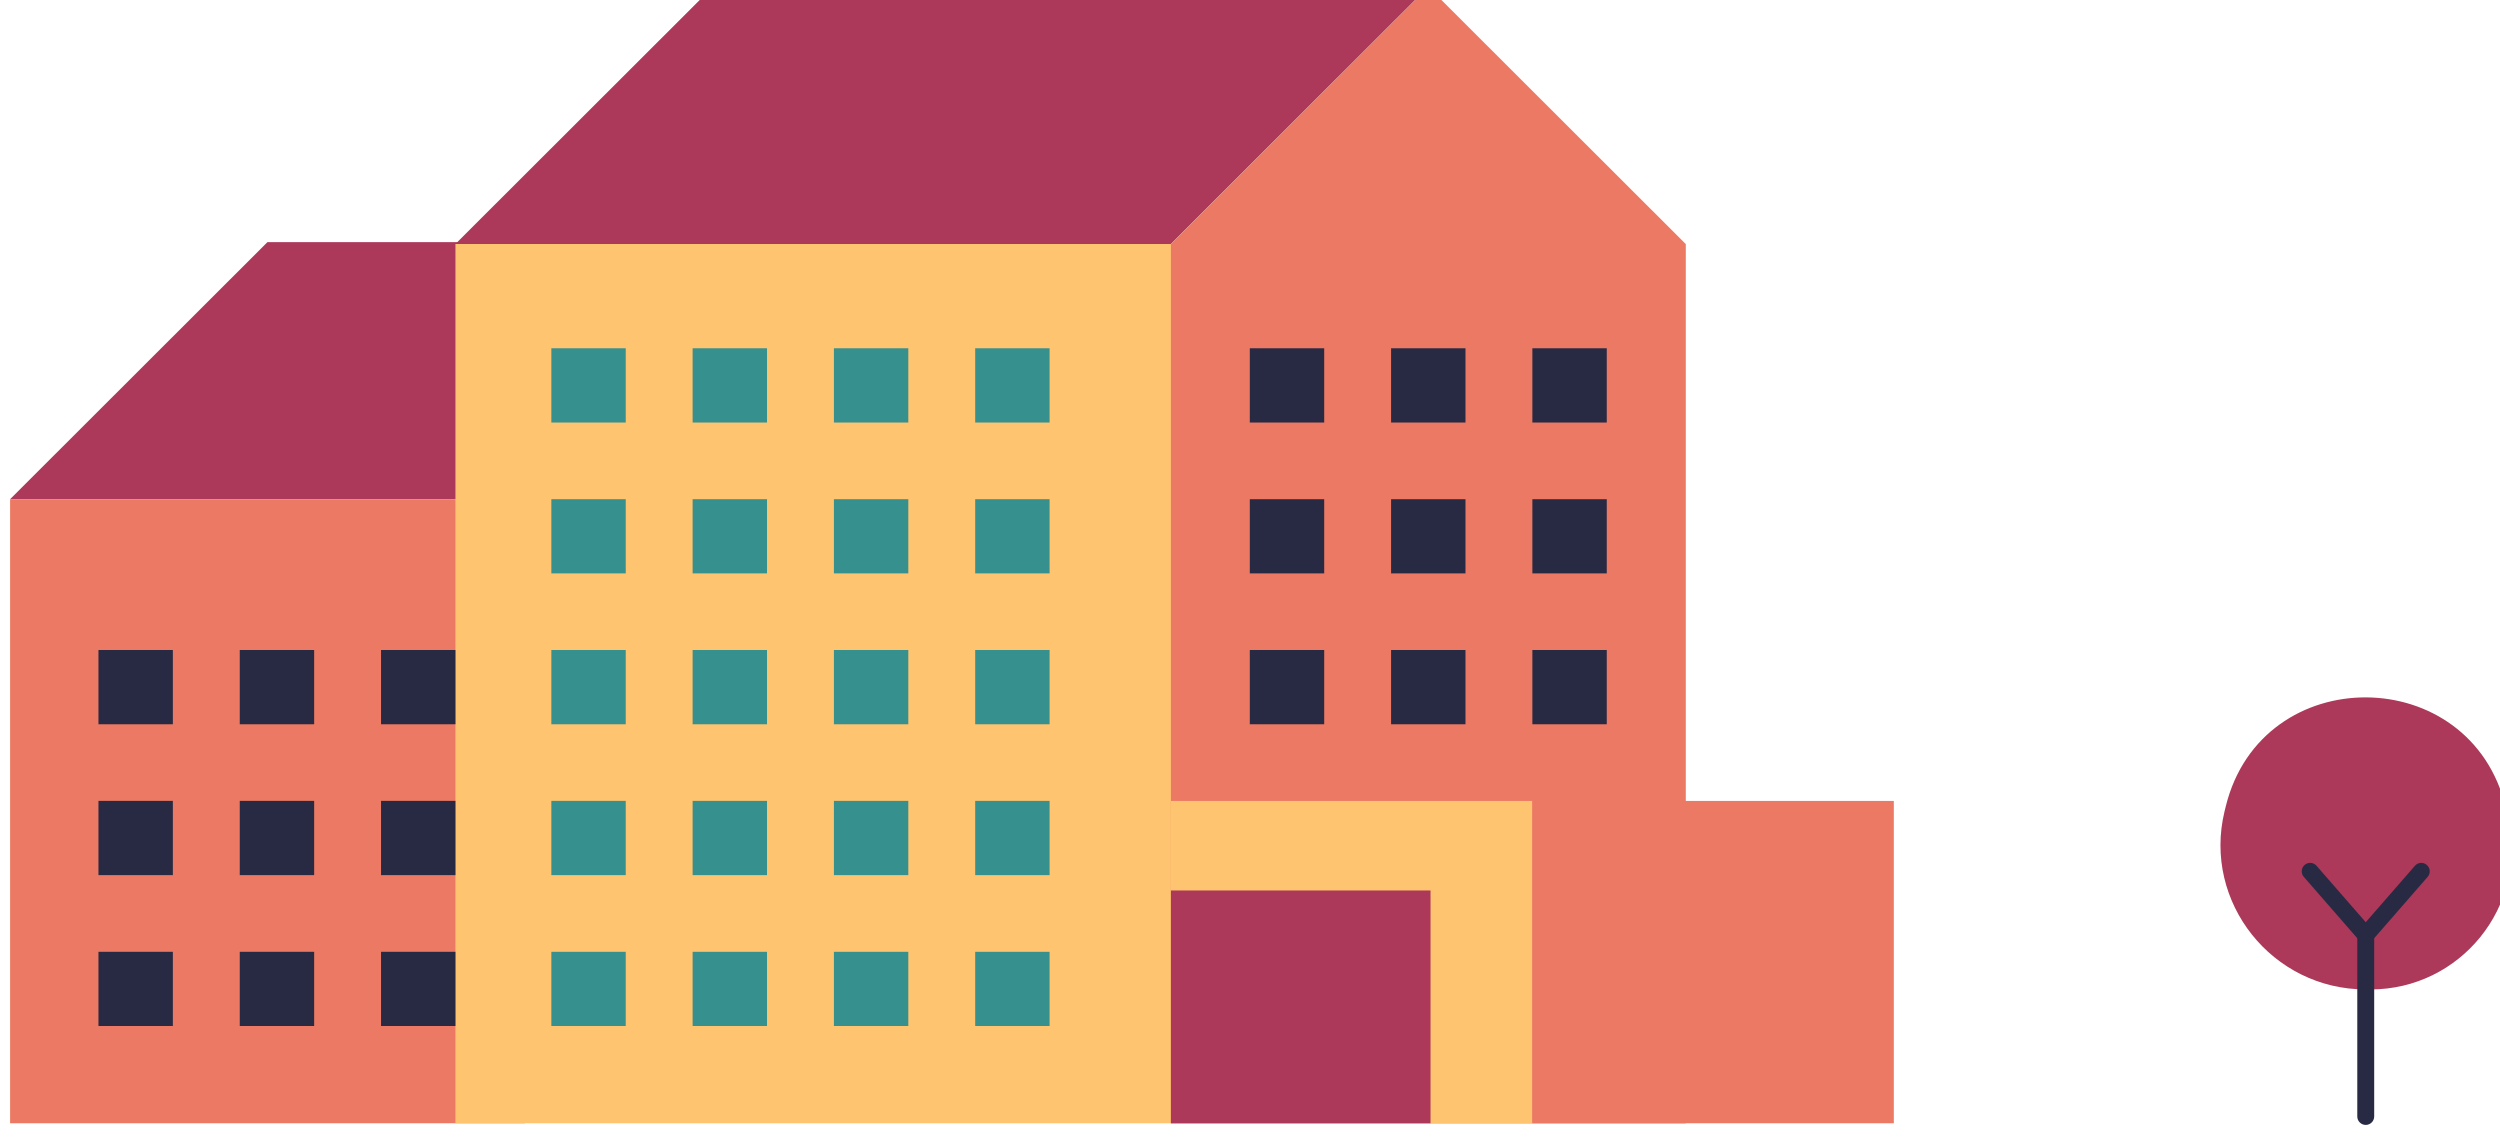 <?xml version="1.0" encoding="UTF-8" standalone="no"?>
<!-- Created with Inkscape (http://www.inkscape.org/) -->

<svg
   width="39.127mm"
   height="17.8mm"
   viewBox="0 0 39.127 17.8"
   version="1.1"
   id="svg5671"
   inkscape:version="1.1.1 (3bf5ae0d25, 2021-09-20)"
   sodipodi:docname="casetes.svg"
   xmlns:inkscape="http://www.inkscape.org/namespaces/inkscape"
   xmlns:sodipodi="http://sodipodi.sourceforge.net/DTD/sodipodi-0.dtd"
   xmlns="http://www.w3.org/2000/svg"
   xmlns:svg="http://www.w3.org/2000/svg">
  <sodipodi:namedview
     id="namedview5673"
     pagecolor="#ffffff"
     bordercolor="#666666"
     borderopacity="1.0"
     inkscape:pageshadow="2"
     inkscape:pageopacity="0.0"
     inkscape:pagecheckerboard="0"
     inkscape:document-units="mm"
     showgrid="false"
     inkscape:zoom="2.8578563"
     inkscape:cx="68.75783"
     inkscape:cy="46.713335"
     inkscape:window-width="1280"
     inkscape:window-height="961"
     inkscape:window-x="1147"
     inkscape:window-y="-8"
     inkscape:window-maximized="1"
     inkscape:current-layer="layer1" />
  <defs
     id="defs5668">
    <clipPath
       clipPathUnits="userSpaceOnUse"
       id="clipPath1606">
      <path
         d="M 722.411,911.685 711,900.287 h 31.72 l 11.412,11.398 z"
         clip-rule="evenodd"
         id="path1604" />
    </clipPath>
    <clipPath
       clipPathUnits="userSpaceOnUse"
       id="clipPath1614">
      <path
         d="M 0,0 H 960 V 1303 H 0 Z"
         id="path1612" />
    </clipPath>
    <clipPath
       clipPathUnits="userSpaceOnUse"
       id="clipPath1624">
      <path
         d="m 711,872.618 h 22.824 v 27.669 H 711 Z"
         id="path1622" />
    </clipPath>
    <clipPath
       clipPathUnits="userSpaceOnUse"
       id="clipPath1634">
      <path
         d="m 730.745,872.618 h 54.545 v 38.984 h -54.545 z"
         id="path1632" />
    </clipPath>
    <clipPath
       clipPathUnits="userSpaceOnUse"
       id="clipPath1644">
      <path
         d="m 742.157,923 -11.412,-11.398 h 31.721 L 773.877,923 Z"
         clip-rule="evenodd"
         id="path1642" />
    </clipPath>
    <clipPath
       clipPathUnits="userSpaceOnUse"
       id="clipPath1652">
      <path
         d="M 0,0 H 960 V 1303 H 0 Z"
         id="path1650" />
    </clipPath>
    <clipPath
       clipPathUnits="userSpaceOnUse"
       id="clipPath1662">
      <path
         d="M 773.878,923 762.466,911.602 H 785.29 Z"
         clip-rule="evenodd"
         id="path1660" />
    </clipPath>
    <clipPath
       clipPathUnits="userSpaceOnUse"
       id="clipPath1670">
      <path
         d="M 0,0 H 960 V 1303 H 0 Z"
         id="path1668" />
    </clipPath>
    <clipPath
       clipPathUnits="userSpaceOnUse"
       id="clipPath1680">
      <path
         d="m 762.466,872.618 h 22.824 v 38.984 h -22.824 z"
         id="path1678" />
    </clipPath>
    <clipPath
       clipPathUnits="userSpaceOnUse"
       id="clipPath1690">
      <path
         d="m 753.789,903.687 h 3.299 v 3.29 h -3.299 z"
         id="path1688" />
    </clipPath>
    <clipPath
       clipPathUnits="userSpaceOnUse"
       id="clipPath1700">
      <path
         d="m 747.525,903.687 h 3.299 v 3.29 h -3.299 z"
         id="path1698" />
    </clipPath>
    <clipPath
       clipPathUnits="userSpaceOnUse"
       id="clipPath1710">
      <path
         d="m 741.261,903.687 h 3.299 v 3.29 h -3.299 z"
         id="path1708" />
    </clipPath>
    <clipPath
       clipPathUnits="userSpaceOnUse"
       id="clipPath1720">
      <path
         d="m 734.997,903.687 h 3.299 v 3.29 h -3.299 z"
         id="path1718" />
    </clipPath>
    <clipPath
       clipPathUnits="userSpaceOnUse"
       id="clipPath1730">
      <path
         d="m 753.789,896.997 h 3.299 v 3.29 h -3.299 z"
         id="path1728" />
    </clipPath>
    <clipPath
       clipPathUnits="userSpaceOnUse"
       id="clipPath1740">
      <path
         d="m 747.525,896.997 h 3.299 v 3.29 h -3.299 z"
         id="path1738" />
    </clipPath>
    <clipPath
       clipPathUnits="userSpaceOnUse"
       id="clipPath1750">
      <path
         d="m 741.261,896.997 h 3.299 v 3.29 h -3.299 z"
         id="path1748" />
    </clipPath>
    <clipPath
       clipPathUnits="userSpaceOnUse"
       id="clipPath1760">
      <path
         d="m 734.997,896.997 h 3.299 v 3.29 h -3.299 z"
         id="path1758" />
    </clipPath>
    <clipPath
       clipPathUnits="userSpaceOnUse"
       id="clipPath1770">
      <path
         d="m 753.789,890.309 h 3.299 v 3.29 h -3.299 z"
         id="path1768" />
    </clipPath>
    <clipPath
       clipPathUnits="userSpaceOnUse"
       id="clipPath1780">
      <path
         d="m 747.525,890.309 h 3.299 v 3.29 h -3.299 z"
         id="path1778" />
    </clipPath>
    <clipPath
       clipPathUnits="userSpaceOnUse"
       id="clipPath1790">
      <path
         d="m 741.261,890.309 h 3.299 v 3.29 h -3.299 z"
         id="path1788" />
    </clipPath>
    <clipPath
       clipPathUnits="userSpaceOnUse"
       id="clipPath1800">
      <path
         d="m 734.997,890.309 h 3.299 v 3.29 h -3.299 z"
         id="path1798" />
    </clipPath>
    <clipPath
       clipPathUnits="userSpaceOnUse"
       id="clipPath1810">
      <path
         d="m 753.789,883.62 h 3.299 v 3.29 h -3.299 z"
         id="path1808" />
    </clipPath>
    <clipPath
       clipPathUnits="userSpaceOnUse"
       id="clipPath1820">
      <path
         d="m 747.525,883.62 h 3.299 v 3.29 h -3.299 z"
         id="path1818" />
    </clipPath>
    <clipPath
       clipPathUnits="userSpaceOnUse"
       id="clipPath1830">
      <path
         d="m 741.261,883.62 h 3.299 v 3.29 h -3.299 z"
         id="path1828" />
    </clipPath>
    <clipPath
       clipPathUnits="userSpaceOnUse"
       id="clipPath1840">
      <path
         d="m 734.997,883.62 h 3.299 v 3.29 h -3.299 z"
         id="path1838" />
    </clipPath>
    <clipPath
       clipPathUnits="userSpaceOnUse"
       id="clipPath1850">
      <path
         d="m 753.789,876.931 h 3.299 v 3.29 h -3.299 z"
         id="path1848" />
    </clipPath>
    <clipPath
       clipPathUnits="userSpaceOnUse"
       id="clipPath1860">
      <path
         d="m 747.525,876.931 h 3.299 v 3.29 h -3.299 z"
         id="path1858" />
    </clipPath>
    <clipPath
       clipPathUnits="userSpaceOnUse"
       id="clipPath1870">
      <path
         d="m 741.261,876.931 h 3.299 v 3.29 h -3.299 z"
         id="path1868" />
    </clipPath>
    <clipPath
       clipPathUnits="userSpaceOnUse"
       id="clipPath1880">
      <path
         d="m 734.997,876.931 h 3.299 v 3.29 h -3.299 z"
         id="path1878" />
    </clipPath>
    <clipPath
       clipPathUnits="userSpaceOnUse"
       id="clipPath1890">
      <path
         d="m 778.492,903.687 h 3.299 v 3.29 h -3.299 z"
         id="path1888" />
    </clipPath>
    <clipPath
       clipPathUnits="userSpaceOnUse"
       id="clipPath1900">
      <path
         d="m 772.228,903.687 h 3.299 v 3.29 h -3.299 z"
         id="path1898" />
    </clipPath>
    <clipPath
       clipPathUnits="userSpaceOnUse"
       id="clipPath1910">
      <path
         d="m 765.964,903.687 h 3.299 v 3.29 h -3.299 z"
         id="path1908" />
    </clipPath>
    <clipPath
       clipPathUnits="userSpaceOnUse"
       id="clipPath1920">
      <path
         d="m 778.492,896.997 h 3.299 v 3.29 h -3.299 z"
         id="path1918" />
    </clipPath>
    <clipPath
       clipPathUnits="userSpaceOnUse"
       id="clipPath1930">
      <path
         d="m 772.228,896.997 h 3.299 v 3.29 h -3.299 z"
         id="path1928" />
    </clipPath>
    <clipPath
       clipPathUnits="userSpaceOnUse"
       id="clipPath1940">
      <path
         d="m 765.964,896.997 h 3.299 v 3.29 h -3.299 z"
         id="path1938" />
    </clipPath>
    <clipPath
       clipPathUnits="userSpaceOnUse"
       id="clipPath1950">
      <path
         d="m 778.492,890.309 h 3.299 v 3.29 h -3.299 z"
         id="path1948" />
    </clipPath>
    <clipPath
       clipPathUnits="userSpaceOnUse"
       id="clipPath1960">
      <path
         d="m 772.228,890.309 h 3.299 v 3.29 h -3.299 z"
         id="path1958" />
    </clipPath>
    <clipPath
       clipPathUnits="userSpaceOnUse"
       id="clipPath1970">
      <path
         d="m 765.964,890.309 h 3.299 v 3.29 h -3.299 z"
         id="path1968" />
    </clipPath>
    <clipPath
       clipPathUnits="userSpaceOnUse"
       id="clipPath1980">
      <path
         d="m 727.446,890.309 h 3.299 v 3.29 h -3.299 z"
         id="path1978" />
    </clipPath>
    <clipPath
       clipPathUnits="userSpaceOnUse"
       id="clipPath1990">
      <path
         d="m 721.182,890.309 h 3.299 v 3.29 h -3.299 z"
         id="path1988" />
    </clipPath>
    <clipPath
       clipPathUnits="userSpaceOnUse"
       id="clipPath2000">
      <path
         d="m 714.918,890.309 h 3.299 v 3.29 h -3.299 z"
         id="path1998" />
    </clipPath>
    <clipPath
       clipPathUnits="userSpaceOnUse"
       id="clipPath2010">
      <path
         d="m 727.446,883.62 h 3.299 v 3.29 h -3.299 z"
         id="path2008" />
    </clipPath>
    <clipPath
       clipPathUnits="userSpaceOnUse"
       id="clipPath2020">
      <path
         d="m 721.182,883.62 h 3.299 v 3.29 h -3.299 z"
         id="path2018" />
    </clipPath>
    <clipPath
       clipPathUnits="userSpaceOnUse"
       id="clipPath2030">
      <path
         d="m 714.918,883.62 h 3.299 v 3.29 h -3.299 z"
         id="path2028" />
    </clipPath>
    <clipPath
       clipPathUnits="userSpaceOnUse"
       id="clipPath2040">
      <path
         d="m 727.446,876.931 h 3.299 v 3.29 h -3.299 z"
         id="path2038" />
    </clipPath>
    <clipPath
       clipPathUnits="userSpaceOnUse"
       id="clipPath2050">
      <path
         d="m 721.182,876.931 h 3.299 v 3.29 h -3.299 z"
         id="path2048" />
    </clipPath>
    <clipPath
       clipPathUnits="userSpaceOnUse"
       id="clipPath2060">
      <path
         d="m 714.918,876.931 h 3.299 v 3.29 h -3.299 z"
         id="path2058" />
    </clipPath>
    <clipPath
       clipPathUnits="userSpaceOnUse"
       id="clipPath2070">
      <path
         d="m 762.466,872.618 h 16.026 v 14.292 h -16.026 z"
         id="path2068" />
    </clipPath>
    <clipPath
       clipPathUnits="userSpaceOnUse"
       id="clipPath2080">
      <path
         d="m 778.492,872.618 h 16.026 v 14.292 h -16.026 z"
         id="path2078" />
    </clipPath>
    <clipPath
       clipPathUnits="userSpaceOnUse"
       id="clipPath2090">
      <path
         d="m 762.466,872.618 h 11.511 v 10.321 h -11.511 z"
         id="path2088" />
    </clipPath>
    <clipPath
       clipPathUnits="userSpaceOnUse"
       id="clipPath2100">
      <path
         d="m 809,878.552 h 12.911 V 891.5 H 809 Z"
         id="path2098" />
    </clipPath>
    <clipPath
       clipPathUnits="userSpaceOnUse"
       id="clipPath2108">
      <path
         d="m 809,878 h 13 v 14 h -13 z"
         id="path2106" />
    </clipPath>
    <clipPath
       clipPathUnits="userSpaceOnUse"
       id="clipPath2112">
      <path
         d="m 815.436,878.551 h 0.218 c 3.98,0 6.965,3.676 6.11,7.563 -0.036,0.162 -0.073,0.323 -0.111,0.486 -1.536,6.491 -10.821,6.55 -12.416,0.074 -0.02,-0.077 -0.038,-0.154 -0.057,-0.23 -0.972,-4.026 2.115,-7.893 6.256,-7.893"
         clip-rule="evenodd"
         id="path2110" />
    </clipPath>
    <clipPath
       clipPathUnits="userSpaceOnUse"
       id="clipPath2116">
      <path
         d="m 809,878 h 13 v 14 h -13 z"
         id="path2114" />
    </clipPath>
    <clipPath
       clipPathUnits="userSpaceOnUse"
       id="clipPath2140">
      <path
         d="m 815.441,872.544 c -0.207,0 -0.375,0.168 -0.375,0.375 v 8.103 c 0,0.207 0.168,0.375 0.375,0.375 0.207,0 0.375,-0.168 0.375,-0.375 v -8.103 c 0,-0.207 -0.168,-0.375 -0.375,-0.375"
         clip-rule="evenodd"
         id="path2138" />
    </clipPath>
    <clipPath
       clipPathUnits="userSpaceOnUse"
       id="clipPath2148">
      <path
         d="M 0,0 H 960 V 1303 H 0 Z"
         id="path2146" />
    </clipPath>
    <clipPath
       clipPathUnits="userSpaceOnUse"
       id="clipPath2158">
      <path
         d="m 815.441,880.391 -2.746,3.151 c -0.137,0.155 -0.12,0.392 0.036,0.528 0.156,0.137 0.392,0.121 0.529,-0.036 l 2.181,-2.502 2.181,2.502 c 0.136,0.157 0.372,0.173 0.529,0.036 0.156,-0.136 0.172,-0.373 0.036,-0.528 z"
         clip-rule="evenodd"
         id="path2156" />
    </clipPath>
    <clipPath
       clipPathUnits="userSpaceOnUse"
       id="clipPath2166">
      <path
         d="M 0,0 H 960 V 1303 H 0 Z"
         id="path2164" />
    </clipPath>
  </defs>
  <g
     inkscape:label="Capa 1"
     inkscape:groupmode="layer"
     id="layer1"
     transform="translate(-61.908,-118.492)">
    <g
       id="g1600"
       transform="matrix(0.353,0,0,-0.353,-188.917,444.106)">
      <g
         id="g1602"
         clip-path="url(#clipPath1606)">
        <g
           id="g1608">
          <g
             id="g1610"
             clip-path="url(#clipPath1614)">
            <path
               d="m 708.5,897.787 h 48.132 v 16.397 H 708.5 Z"
               style="fill:#ac395a;fill-opacity:1;fill-rule:nonzero;stroke:none"
               id="path1616" />
          </g>
        </g>
      </g>
    </g>
    <g
       id="g1618"
       transform="matrix(0.353,0,0,-0.353,-188.917,444.106)">
      <g
         id="g1620"
         clip-path="url(#clipPath1624)">
        <path
           d="m 708.5,870.118 h 27.824 v 32.669 H 708.5 Z"
           style="fill:#ec7963;fill-opacity:1;fill-rule:nonzero;stroke:none"
           id="path1626" />
      </g>
    </g>
    <g
       id="g1628"
       transform="matrix(0.353,0,0,-0.353,-188.917,444.106)">
      <g
         id="g1630"
         clip-path="url(#clipPath1634)">
        <path
           d="m 728.245,870.118 h 59.545 v 43.984 h -59.545 z"
           style="fill:#ffc46f;fill-opacity:1;fill-rule:nonzero;stroke:none"
           id="path1636" />
      </g>
    </g>
    <g
       id="g1638"
       transform="matrix(0.353,0,0,-0.353,-188.917,444.106)">
      <g
         id="g1640"
         clip-path="url(#clipPath1644)">
        <g
           id="g1646">
          <g
             id="g1648"
             clip-path="url(#clipPath1652)">
            <path
               d="m 728.245,909.102 h 48.132 v 16.397 h -48.132 z"
               style="fill:#ac395a;fill-opacity:1;fill-rule:nonzero;stroke:none"
               id="path1654" />
          </g>
        </g>
      </g>
    </g>
    <g
       id="g1656"
       transform="matrix(0.353,0,0,-0.353,-188.917,444.106)">
      <g
         id="g1658"
         clip-path="url(#clipPath1662)">
        <g
           id="g1664">
          <g
             id="g1666"
             clip-path="url(#clipPath1670)">
            <path
               d="m 759.966,909.102 h 27.825 v 16.397 h -27.825 z"
               style="fill:#ec7963;fill-opacity:1;fill-rule:nonzero;stroke:none"
               id="path1672" />
          </g>
        </g>
      </g>
    </g>
    <g
       id="g1674"
       transform="matrix(0.353,0,0,-0.353,-188.917,444.106)">
      <g
         id="g1676"
         clip-path="url(#clipPath1680)">
        <path
           d="m 759.966,870.118 h 27.824 v 43.984 h -27.824 z"
           style="fill:#ec7963;fill-opacity:1;fill-rule:nonzero;stroke:none"
           id="path1682" />
      </g>
    </g>
    <g
       id="g1684"
       transform="matrix(0.353,0,0,-0.353,-188.917,444.106)">
      <g
         id="g1686"
         clip-path="url(#clipPath1690)">
        <path
           d="m 751.289,901.187 h 8.299 v 8.29 h -8.299 z"
           style="fill:#36908d;fill-opacity:1;fill-rule:nonzero;stroke:none"
           id="path1692" />
      </g>
    </g>
    <g
       id="g1694"
       transform="matrix(0.353,0,0,-0.353,-188.917,444.106)">
      <g
         id="g1696"
         clip-path="url(#clipPath1700)">
        <path
           d="m 745.025,901.187 h 8.299 v 8.29 h -8.299 z"
           style="fill:#36908d;fill-opacity:1;fill-rule:nonzero;stroke:none"
           id="path1702" />
      </g>
    </g>
    <g
       id="g1704"
       transform="matrix(0.353,0,0,-0.353,-188.917,444.106)">
      <g
         id="g1706"
         clip-path="url(#clipPath1710)">
        <path
           d="m 738.761,901.187 h 8.299 v 8.29 h -8.299 z"
           style="fill:#36908d;fill-opacity:1;fill-rule:nonzero;stroke:none"
           id="path1712" />
      </g>
    </g>
    <g
       id="g1714"
       transform="matrix(0.353,0,0,-0.353,-188.917,444.106)">
      <g
         id="g1716"
         clip-path="url(#clipPath1720)">
        <path
           d="m 732.497,901.187 h 8.299 v 8.29 h -8.299 z"
           style="fill:#36908d;fill-opacity:1;fill-rule:nonzero;stroke:none"
           id="path1722" />
      </g>
    </g>
    <g
       id="g1724"
       transform="matrix(0.353,0,0,-0.353,-188.917,444.106)">
      <g
         id="g1726"
         clip-path="url(#clipPath1730)">
        <path
           d="m 751.289,894.497 h 8.299 v 8.29 h -8.299 z"
           style="fill:#36908d;fill-opacity:1;fill-rule:nonzero;stroke:none"
           id="path1732" />
      </g>
    </g>
    <g
       id="g1734"
       transform="matrix(0.353,0,0,-0.353,-188.917,444.106)">
      <g
         id="g1736"
         clip-path="url(#clipPath1740)">
        <path
           d="m 745.025,894.497 h 8.299 v 8.29 h -8.299 z"
           style="fill:#36908d;fill-opacity:1;fill-rule:nonzero;stroke:none"
           id="path1742" />
      </g>
    </g>
    <g
       id="g1744"
       transform="matrix(0.353,0,0,-0.353,-188.917,444.106)">
      <g
         id="g1746"
         clip-path="url(#clipPath1750)">
        <path
           d="m 738.761,894.497 h 8.299 v 8.29 h -8.299 z"
           style="fill:#36908d;fill-opacity:1;fill-rule:nonzero;stroke:none"
           id="path1752" />
      </g>
    </g>
    <g
       id="g1754"
       transform="matrix(0.353,0,0,-0.353,-188.917,444.106)">
      <g
         id="g1756"
         clip-path="url(#clipPath1760)">
        <path
           d="m 732.497,894.497 h 8.299 v 8.29 h -8.299 z"
           style="fill:#36908d;fill-opacity:1;fill-rule:nonzero;stroke:none"
           id="path1762" />
      </g>
    </g>
    <g
       id="g1764"
       transform="matrix(0.353,0,0,-0.353,-188.917,444.106)">
      <g
         id="g1766"
         clip-path="url(#clipPath1770)">
        <path
           d="m 751.289,887.809 h 8.299 v 8.29 h -8.299 z"
           style="fill:#36908d;fill-opacity:1;fill-rule:nonzero;stroke:none"
           id="path1772" />
      </g>
    </g>
    <g
       id="g1774"
       transform="matrix(0.353,0,0,-0.353,-188.917,444.106)">
      <g
         id="g1776"
         clip-path="url(#clipPath1780)">
        <path
           d="m 745.025,887.809 h 8.299 v 8.29 h -8.299 z"
           style="fill:#36908d;fill-opacity:1;fill-rule:nonzero;stroke:none"
           id="path1782" />
      </g>
    </g>
    <g
       id="g1784"
       transform="matrix(0.353,0,0,-0.353,-188.917,444.106)">
      <g
         id="g1786"
         clip-path="url(#clipPath1790)">
        <path
           d="m 738.761,887.809 h 8.299 v 8.29 h -8.299 z"
           style="fill:#36908d;fill-opacity:1;fill-rule:nonzero;stroke:none"
           id="path1792" />
      </g>
    </g>
    <g
       id="g1794"
       transform="matrix(0.353,0,0,-0.353,-188.917,444.106)">
      <g
         id="g1796"
         clip-path="url(#clipPath1800)">
        <path
           d="m 732.497,887.809 h 8.299 v 8.29 h -8.299 z"
           style="fill:#36908d;fill-opacity:1;fill-rule:nonzero;stroke:none"
           id="path1802" />
      </g>
    </g>
    <g
       id="g1804"
       transform="matrix(0.353,0,0,-0.353,-188.917,444.106)">
      <g
         id="g1806"
         clip-path="url(#clipPath1810)">
        <path
           d="m 751.289,881.12 h 8.299 v 8.29 h -8.299 z"
           style="fill:#36908d;fill-opacity:1;fill-rule:nonzero;stroke:none"
           id="path1812" />
      </g>
    </g>
    <g
       id="g1814"
       transform="matrix(0.353,0,0,-0.353,-188.917,444.106)">
      <g
         id="g1816"
         clip-path="url(#clipPath1820)">
        <path
           d="m 745.025,881.12 h 8.299 v 8.29 h -8.299 z"
           style="fill:#36908d;fill-opacity:1;fill-rule:nonzero;stroke:none"
           id="path1822" />
      </g>
    </g>
    <g
       id="g1824"
       transform="matrix(0.353,0,0,-0.353,-188.917,444.106)">
      <g
         id="g1826"
         clip-path="url(#clipPath1830)">
        <path
           d="m 738.761,881.12 h 8.299 v 8.29 h -8.299 z"
           style="fill:#36908d;fill-opacity:1;fill-rule:nonzero;stroke:none"
           id="path1832" />
      </g>
    </g>
    <g
       id="g1834"
       transform="matrix(0.353,0,0,-0.353,-188.917,444.106)">
      <g
         id="g1836"
         clip-path="url(#clipPath1840)">
        <path
           d="m 732.497,881.12 h 8.299 v 8.29 h -8.299 z"
           style="fill:#36908d;fill-opacity:1;fill-rule:nonzero;stroke:none"
           id="path1842" />
      </g>
    </g>
    <g
       id="g1844"
       transform="matrix(0.353,0,0,-0.353,-188.917,444.106)">
      <g
         id="g1846"
         clip-path="url(#clipPath1850)">
        <path
           d="m 751.289,874.431 h 8.299 v 8.29 h -8.299 z"
           style="fill:#36908d;fill-opacity:1;fill-rule:nonzero;stroke:none"
           id="path1852" />
      </g>
    </g>
    <g
       id="g1854"
       transform="matrix(0.353,0,0,-0.353,-188.917,444.106)">
      <g
         id="g1856"
         clip-path="url(#clipPath1860)">
        <path
           d="m 745.025,874.431 h 8.299 v 8.29 h -8.299 z"
           style="fill:#36908d;fill-opacity:1;fill-rule:nonzero;stroke:none"
           id="path1862" />
      </g>
    </g>
    <g
       id="g1864"
       transform="matrix(0.353,0,0,-0.353,-188.917,444.106)">
      <g
         id="g1866"
         clip-path="url(#clipPath1870)">
        <path
           d="m 738.761,874.431 h 8.299 v 8.29 h -8.299 z"
           style="fill:#36908d;fill-opacity:1;fill-rule:nonzero;stroke:none"
           id="path1872" />
      </g>
    </g>
    <g
       id="g1874"
       transform="matrix(0.353,0,0,-0.353,-188.917,444.106)">
      <g
         id="g1876"
         clip-path="url(#clipPath1880)">
        <path
           d="m 732.497,874.431 h 8.299 v 8.29 h -8.299 z"
           style="fill:#36908d;fill-opacity:1;fill-rule:nonzero;stroke:none"
           id="path1882" />
      </g>
    </g>
    <g
       id="g1884"
       transform="matrix(0.353,0,0,-0.353,-188.917,444.106)">
      <g
         id="g1886"
         clip-path="url(#clipPath1890)">
        <path
           d="m 775.992,901.187 h 8.299 v 8.29 h -8.299 z"
           style="fill:#282a44;fill-opacity:1;fill-rule:nonzero;stroke:none"
           id="path1892" />
      </g>
    </g>
    <g
       id="g1894"
       transform="matrix(0.353,0,0,-0.353,-188.917,444.106)">
      <g
         id="g1896"
         clip-path="url(#clipPath1900)">
        <path
           d="m 769.728,901.187 h 8.299 v 8.29 h -8.299 z"
           style="fill:#282a44;fill-opacity:1;fill-rule:nonzero;stroke:none"
           id="path1902" />
      </g>
    </g>
    <g
       id="g1904"
       transform="matrix(0.353,0,0,-0.353,-188.917,444.106)">
      <g
         id="g1906"
         clip-path="url(#clipPath1910)">
        <path
           d="m 763.464,901.187 h 8.299 v 8.29 h -8.299 z"
           style="fill:#282a44;fill-opacity:1;fill-rule:nonzero;stroke:none"
           id="path1912" />
      </g>
    </g>
    <g
       id="g1914"
       transform="matrix(0.353,0,0,-0.353,-188.917,444.106)">
      <g
         id="g1916"
         clip-path="url(#clipPath1920)">
        <path
           d="m 775.992,894.497 h 8.299 v 8.29 h -8.299 z"
           style="fill:#282a44;fill-opacity:1;fill-rule:nonzero;stroke:none"
           id="path1922" />
      </g>
    </g>
    <g
       id="g1924"
       transform="matrix(0.353,0,0,-0.353,-188.917,444.106)">
      <g
         id="g1926"
         clip-path="url(#clipPath1930)">
        <path
           d="m 769.728,894.497 h 8.299 v 8.29 h -8.299 z"
           style="fill:#282a44;fill-opacity:1;fill-rule:nonzero;stroke:none"
           id="path1932" />
      </g>
    </g>
    <g
       id="g1934"
       transform="matrix(0.353,0,0,-0.353,-188.917,444.106)">
      <g
         id="g1936"
         clip-path="url(#clipPath1940)">
        <path
           d="m 763.464,894.497 h 8.299 v 8.29 h -8.299 z"
           style="fill:#282a44;fill-opacity:1;fill-rule:nonzero;stroke:none"
           id="path1942" />
      </g>
    </g>
    <g
       id="g1944"
       transform="matrix(0.353,0,0,-0.353,-188.917,444.106)">
      <g
         id="g1946"
         clip-path="url(#clipPath1950)">
        <path
           d="m 775.992,887.809 h 8.299 v 8.29 h -8.299 z"
           style="fill:#282a44;fill-opacity:1;fill-rule:nonzero;stroke:none"
           id="path1952" />
      </g>
    </g>
    <g
       id="g1954"
       transform="matrix(0.353,0,0,-0.353,-188.917,444.106)">
      <g
         id="g1956"
         clip-path="url(#clipPath1960)">
        <path
           d="m 769.728,887.809 h 8.299 v 8.29 h -8.299 z"
           style="fill:#282a44;fill-opacity:1;fill-rule:nonzero;stroke:none"
           id="path1962" />
      </g>
    </g>
    <g
       id="g1964"
       transform="matrix(0.353,0,0,-0.353,-188.917,444.106)">
      <g
         id="g1966"
         clip-path="url(#clipPath1970)">
        <path
           d="m 763.464,887.809 h 8.299 v 8.29 h -8.299 z"
           style="fill:#282a44;fill-opacity:1;fill-rule:nonzero;stroke:none"
           id="path1972" />
      </g>
    </g>
    <g
       id="g1974"
       transform="matrix(0.353,0,0,-0.353,-188.917,444.106)">
      <g
         id="g1976"
         clip-path="url(#clipPath1980)">
        <path
           d="m 724.946,887.809 h 8.299 v 8.29 h -8.299 z"
           style="fill:#282a44;fill-opacity:1;fill-rule:nonzero;stroke:none"
           id="path1982" />
      </g>
    </g>
    <g
       id="g1984"
       transform="matrix(0.353,0,0,-0.353,-188.917,444.106)">
      <g
         id="g1986"
         clip-path="url(#clipPath1990)">
        <path
           d="m 718.682,887.809 h 8.299 v 8.29 h -8.299 z"
           style="fill:#282a44;fill-opacity:1;fill-rule:nonzero;stroke:none"
           id="path1992" />
      </g>
    </g>
    <g
       id="g1994"
       transform="matrix(0.353,0,0,-0.353,-188.917,444.106)">
      <g
         id="g1996"
         clip-path="url(#clipPath2000)">
        <path
           d="m 712.418,887.809 h 8.299 v 8.29 h -8.299 z"
           style="fill:#282a44;fill-opacity:1;fill-rule:nonzero;stroke:none"
           id="path2002" />
      </g>
    </g>
    <g
       id="g2004"
       transform="matrix(0.353,0,0,-0.353,-188.917,444.106)">
      <g
         id="g2006"
         clip-path="url(#clipPath2010)">
        <path
           d="m 724.946,881.12 h 8.299 v 8.29 h -8.299 z"
           style="fill:#282a44;fill-opacity:1;fill-rule:nonzero;stroke:none"
           id="path2012" />
      </g>
    </g>
    <g
       id="g2014"
       transform="matrix(0.353,0,0,-0.353,-188.917,444.106)">
      <g
         id="g2016"
         clip-path="url(#clipPath2020)">
        <path
           d="m 718.682,881.12 h 8.299 v 8.29 h -8.299 z"
           style="fill:#282a44;fill-opacity:1;fill-rule:nonzero;stroke:none"
           id="path2022" />
      </g>
    </g>
    <g
       id="g2024"
       transform="matrix(0.353,0,0,-0.353,-188.917,444.106)">
      <g
         id="g2026"
         clip-path="url(#clipPath2030)">
        <path
           d="m 712.418,881.12 h 8.299 v 8.29 h -8.299 z"
           style="fill:#282a44;fill-opacity:1;fill-rule:nonzero;stroke:none"
           id="path2032" />
      </g>
    </g>
    <g
       id="g2034"
       transform="matrix(0.353,0,0,-0.353,-188.917,444.106)">
      <g
         id="g2036"
         clip-path="url(#clipPath2040)">
        <path
           d="m 724.946,874.431 h 8.299 v 8.29 h -8.299 z"
           style="fill:#282a44;fill-opacity:1;fill-rule:nonzero;stroke:none"
           id="path2042" />
      </g>
    </g>
    <g
       id="g2044"
       transform="matrix(0.353,0,0,-0.353,-188.917,444.106)">
      <g
         id="g2046"
         clip-path="url(#clipPath2050)">
        <path
           d="m 718.682,874.431 h 8.299 v 8.29 h -8.299 z"
           style="fill:#282a44;fill-opacity:1;fill-rule:nonzero;stroke:none"
           id="path2052" />
      </g>
    </g>
    <g
       id="g2054"
       transform="matrix(0.353,0,0,-0.353,-188.917,444.106)">
      <g
         id="g2056"
         clip-path="url(#clipPath2060)">
        <path
           d="m 712.418,874.431 h 8.299 v 8.29 h -8.299 z"
           style="fill:#282a44;fill-opacity:1;fill-rule:nonzero;stroke:none"
           id="path2062" />
      </g>
    </g>
    <g
       id="g2064"
       transform="matrix(0.353,0,0,-0.353,-188.917,444.106)">
      <g
         id="g2066"
         clip-path="url(#clipPath2070)">
        <path
           d="m 759.966,870.118 h 21.026 v 19.292 h -21.026 z"
           style="fill:#ffc46f;fill-opacity:1;fill-rule:nonzero;stroke:none"
           id="path2072" />
      </g>
    </g>
    <g
       id="g2074"
       transform="matrix(0.353,0,0,-0.353,-188.917,444.106)">
      <g
         id="g2076"
         clip-path="url(#clipPath2080)">
        <path
           d="m 775.992,870.118 h 21.025 v 19.292 h -21.025 z"
           style="fill:#ec7963;fill-opacity:1;fill-rule:nonzero;stroke:none"
           id="path2082" />
      </g>
    </g>
    <g
       id="g2084"
       transform="matrix(0.353,0,0,-0.353,-188.917,444.106)">
      <g
         id="g2086"
         clip-path="url(#clipPath2090)">
        <path
           d="m 759.966,870.118 h 16.511 v 15.321 h -16.511 z"
           style="fill:#ac395a;fill-opacity:1;fill-rule:nonzero;stroke:none"
           id="path2092" />
      </g>
    </g>
    <g
       id="g2094"
       transform="matrix(0.353,0,0,-0.353,-188.917,444.106)">
      <g
         id="g2096"
         clip-path="url(#clipPath2100)">
        <g
           id="g2102">
          <g
             id="g2104" />
          <g
             id="g2132">
            <g
               clip-path="url(#clipPath2108)"
               id="g2130">
              <g
                 id="g2128">
                <g
                   id="g2126">
                  <g
                     clip-path="url(#clipPath2112)"
                     id="g2124">
                    <g
                       id="g2122">
                      <g
                         clip-path="url(#clipPath2116)"
                         id="g2120">
                        <path
                           d="m 806.5,876.051 h 17.911 V 894 H 806.5 Z"
                           style="fill:#ac395a;fill-opacity:1;fill-rule:nonzero;stroke:none"
                           id="path2118" />
                      </g>
                    </g>
                  </g>
                </g>
              </g>
            </g>
          </g>
        </g>
      </g>
    </g>
    <g
       id="g2134"
       transform="matrix(0.353,0,0,-0.353,-188.917,444.106)">
      <g
         id="g2136"
         clip-path="url(#clipPath2140)">
        <g
           id="g2142">
          <g
             id="g2144"
             clip-path="url(#clipPath2148)">
            <path
               d="m 812.566,870.044 h 5.75 v 13.853 h -5.75 z"
               style="fill:#282a44;fill-opacity:1;fill-rule:nonzero;stroke:none"
               id="path2150" />
          </g>
        </g>
      </g>
    </g>
    <g
       id="g2152"
       transform="matrix(0.353,0,0,-0.353,-188.917,444.106)">
      <g
         id="g2154"
         clip-path="url(#clipPath2158)">
        <g
           id="g2160">
          <g
             id="g2162"
             clip-path="url(#clipPath2166)">
            <path
               d="m 810.102,877.891 h 10.677 v 8.772 h -10.677 z"
               style="fill:#282a44;fill-opacity:1;fill-rule:nonzero;stroke:none"
               id="path2168" />
          </g>
        </g>
      </g>
    </g>
  </g>
</svg>
